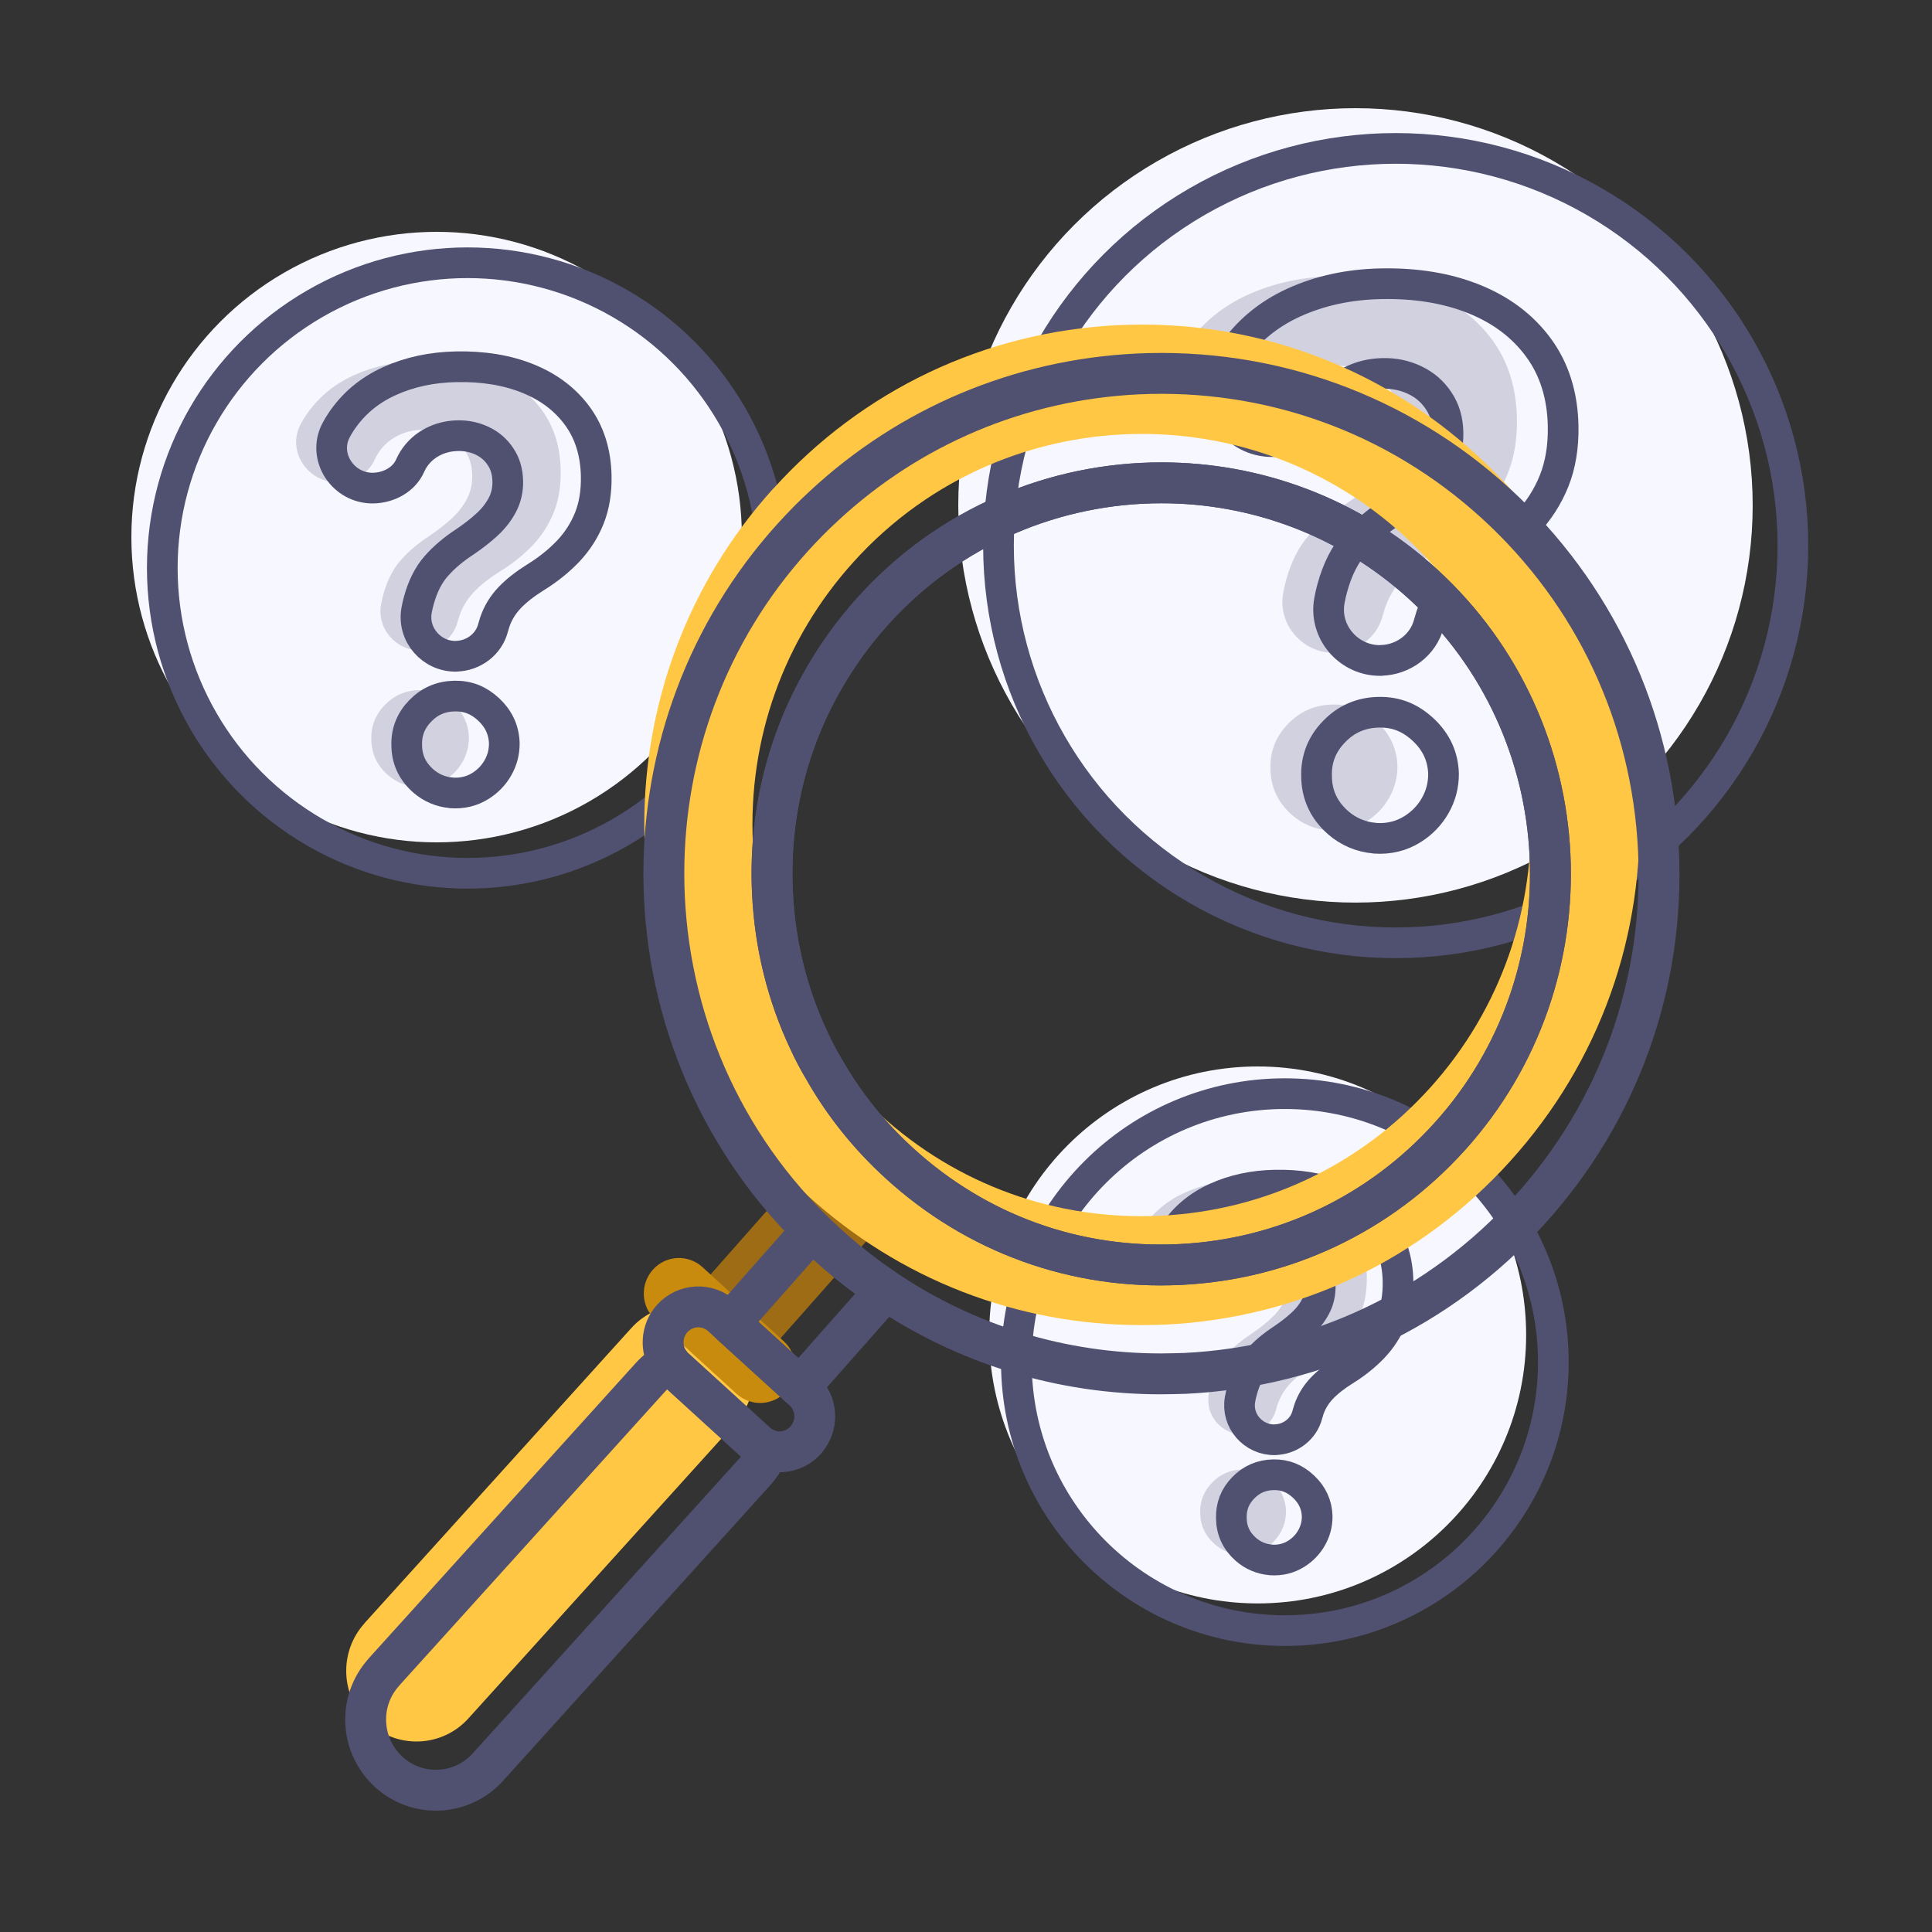 <?xml version="1.0" encoding="UTF-8"?> <svg xmlns="http://www.w3.org/2000/svg" width="250" height="250" viewBox="0 0 250 250" fill="none"><rect x="0" y="0" width="250" height="250" fill="#333333" stroke="none"/><circle cx="56.5" cy="69.5" r="39.5" fill="#F7F7FF"></circle><circle cx="60.5" cy="73.5" r="39.5" stroke="#505071" stroke-width="3.97"></circle><path d="M54.452 84.161C51.255 84.228 48.741 81.353 49.311 78.21C49.391 77.761 49.488 77.337 49.602 76.937C50.105 75.1 50.855 73.619 51.863 72.479C52.871 71.339 54.099 70.301 55.536 69.366C56.609 68.638 57.571 67.901 58.405 67.129C59.252 66.355 59.912 65.516 60.406 64.579C60.9 63.643 61.133 62.611 61.106 61.484C61.08 60.275 60.777 59.219 60.173 58.333C59.581 57.431 58.792 56.751 57.803 56.28C56.814 55.808 55.741 55.582 54.573 55.616C53.404 55.65 52.367 55.909 51.358 56.435C50.349 56.962 49.537 57.703 48.901 58.689C48.748 58.932 48.612 59.198 48.49 59.463C47.688 61.306 45.723 62.351 43.71 62.396C39.833 62.474 37.087 58.382 38.879 54.938C39.09 54.55 39.302 54.162 39.547 53.81C41.094 51.495 43.167 49.752 45.778 48.564C48.389 47.376 51.268 46.759 54.438 46.697C57.921 46.625 61.018 47.133 63.714 48.221C66.41 49.31 68.548 50.922 70.113 53.061C71.678 55.2 72.496 57.797 72.554 60.854C72.591 62.907 72.29 64.726 71.653 66.312C71.015 67.898 70.093 69.324 68.911 70.573C67.727 71.809 66.322 72.943 64.692 73.949C63.325 74.805 62.207 75.676 61.341 76.589C60.474 77.502 59.833 78.544 59.432 79.724C59.359 79.954 59.288 80.197 59.217 80.44C58.671 82.611 56.669 84.112 54.423 84.152L54.452 84.161ZM53.834 101.826C52.48 101.726 51.177 101.167 50.162 100.264C48.766 99.026 48.059 97.488 48.047 95.677C47.997 93.968 48.569 92.487 49.791 91.232C51 89.979 52.482 89.336 54.238 89.305C55.994 89.274 57.383 89.86 58.662 91.049C59.943 92.251 60.621 93.698 60.674 95.421C60.678 96.578 60.394 97.632 59.837 98.605C59.281 99.579 58.515 100.353 57.584 100.936C56.478 101.628 55.229 101.934 53.849 101.837L53.834 101.826Z" fill="#D1D1E0"></path><path d="M59.048 84.923C55.852 84.99 53.338 82.115 53.908 78.972C53.987 78.523 54.084 78.099 54.199 77.7C54.702 75.862 55.451 74.382 56.459 73.242C57.467 72.102 58.696 71.063 60.132 70.128C61.205 69.401 62.167 68.663 63.002 67.891C63.849 67.118 64.508 66.278 65.002 65.341C65.497 64.405 65.73 63.373 65.703 62.246C65.676 61.038 65.374 59.981 64.77 59.095C64.178 58.193 63.388 57.513 62.4 57.042C61.411 56.571 60.338 56.344 59.169 56.378C58.001 56.412 56.963 56.671 55.954 57.198C54.945 57.724 54.134 58.466 53.497 59.452C53.344 59.694 53.209 59.96 53.087 60.225C52.285 62.068 50.32 63.114 48.307 63.158C44.429 63.237 41.683 59.144 43.475 55.7C43.687 55.312 43.899 54.925 44.144 54.573C45.691 52.258 47.764 50.514 50.375 49.326C52.986 48.138 55.865 47.522 59.035 47.459C62.518 47.388 65.614 47.895 68.311 48.984C71.007 50.072 73.145 51.685 74.71 53.823C76.275 55.962 77.093 58.559 77.151 61.617C77.187 63.669 76.887 65.488 76.249 67.074C75.612 68.66 74.689 70.086 73.507 71.335C72.323 72.571 70.919 73.705 69.289 74.711C67.922 75.567 66.803 76.438 65.937 77.351C65.071 78.265 64.43 79.306 64.028 80.487C63.955 80.716 63.884 80.959 63.813 81.202C63.268 83.373 61.266 84.874 59.02 84.914L59.048 84.923ZM58.417 102.59C57.063 102.49 55.761 101.932 54.745 101.028C53.349 99.79 52.643 98.252 52.631 96.441C52.58 94.732 53.153 93.252 54.374 91.996C55.583 90.743 57.065 90.101 58.821 90.07C60.577 90.039 61.966 90.624 63.245 91.813C64.526 93.015 65.204 94.462 65.257 96.185C65.262 97.343 64.977 98.396 64.421 99.369C63.864 100.343 63.099 101.118 62.167 101.7C61.061 102.392 59.812 102.698 58.432 102.602L58.417 102.59Z" stroke="#505071" stroke-width="3.97" stroke-linecap="round" stroke-linejoin="round"></path><circle cx="175.398" cy="65.398" r="51.398" fill="#F7F7FF"></circle><circle cx="180.602" cy="70.602" r="51.398" stroke="#505071" stroke-width="3.97"></circle><path d="M172.732 84.474C168.572 84.561 165.302 80.82 166.043 76.731C166.147 76.147 166.273 75.595 166.422 75.075C167.076 72.684 168.052 70.757 169.363 69.274C170.675 67.791 172.274 66.44 174.143 65.223C175.539 64.276 176.791 63.317 177.876 62.313C178.979 61.306 179.837 60.213 180.48 58.994C181.123 57.776 181.426 56.434 181.391 54.967C181.357 53.394 180.963 52.02 180.177 50.867C179.406 49.693 178.379 48.809 177.093 48.195C175.806 47.582 174.41 47.287 172.89 47.332C171.369 47.376 170.019 47.712 168.706 48.398C167.393 49.083 166.337 50.048 165.509 51.331C165.31 51.646 165.134 51.993 164.975 52.337C163.931 54.736 161.375 56.096 158.755 56.153C153.71 56.256 150.136 50.93 152.468 46.449C152.744 45.945 153.02 45.44 153.338 44.982C155.351 41.97 158.049 39.701 161.446 38.155C164.844 36.61 168.589 35.807 172.715 35.725C177.247 35.633 181.276 36.293 184.784 37.71C188.293 39.126 191.074 41.224 193.111 44.007C195.147 46.79 196.212 50.169 196.287 54.148C196.335 56.818 195.944 59.185 195.114 61.249C194.284 63.312 193.084 65.168 191.546 66.794C190.006 68.402 188.178 69.878 186.057 71.187C184.279 72.3 182.823 73.434 181.696 74.622C180.569 75.81 179.734 77.165 179.212 78.702C179.117 79 179.025 79.316 178.932 79.632C178.223 82.457 175.617 84.41 172.695 84.462L172.732 84.474ZM171.928 107.46C170.167 107.33 168.472 106.603 167.15 105.428C165.333 103.816 164.415 101.815 164.399 99.459C164.333 97.235 165.078 95.309 166.668 93.675C168.24 92.044 170.169 91.209 172.454 91.168C174.739 91.128 176.546 91.89 178.21 93.437C179.877 95.001 180.76 96.884 180.828 99.125C180.834 100.632 180.464 102.002 179.74 103.269C179.016 104.536 178.02 105.544 176.807 106.302C175.368 107.203 173.744 107.6 171.948 107.475L171.928 107.46Z" fill="#D1D1E0"></path><path d="M178.714 85.466C174.554 85.553 171.283 81.812 172.025 77.723C172.128 77.139 172.255 76.587 172.404 76.067C173.058 73.676 174.033 71.749 175.345 70.266C176.656 68.783 178.255 67.432 180.124 66.215C181.52 65.269 182.772 64.309 183.857 63.304C184.96 62.297 185.818 61.205 186.461 59.986C187.104 58.768 187.408 57.425 187.372 55.959C187.338 54.386 186.944 53.012 186.159 51.858C185.388 50.685 184.361 49.8 183.074 49.187C181.788 48.574 180.392 48.279 178.871 48.324C177.351 48.368 176.001 48.704 174.688 49.39C173.375 50.075 172.319 51.04 171.49 52.323C171.291 52.638 171.115 52.985 170.956 53.329C169.913 55.728 167.356 57.088 164.737 57.145C159.691 57.248 156.118 51.922 158.45 47.441C158.725 46.937 159.001 46.432 159.32 45.974C161.332 42.962 164.03 40.693 167.428 39.147C170.825 37.602 174.571 36.799 178.696 36.717C183.228 36.625 187.257 37.285 190.766 38.702C194.274 40.118 197.056 42.216 199.092 44.999C201.129 47.782 202.193 51.161 202.269 55.14C202.316 57.81 201.925 60.177 201.095 62.241C200.266 64.304 199.066 66.16 197.528 67.786C195.987 69.394 194.159 70.87 192.039 72.179C190.26 73.292 188.805 74.426 187.677 75.614C186.55 76.802 185.716 78.157 185.194 79.694C185.099 79.992 185.006 80.308 184.914 80.624C184.204 83.449 181.599 85.402 178.676 85.454L178.714 85.466ZM177.892 108.455C176.131 108.324 174.436 107.598 173.114 106.423C171.298 104.811 170.379 102.81 170.363 100.454C170.297 98.229 171.042 96.303 172.632 94.67C174.205 93.039 176.133 92.203 178.418 92.163C180.703 92.123 182.51 92.885 184.174 94.431C185.841 95.996 186.724 97.879 186.792 100.12C186.799 101.626 186.428 102.997 185.704 104.264C184.98 105.531 183.984 106.538 182.771 107.297C181.332 108.197 179.708 108.595 177.912 108.47L177.892 108.455Z" stroke="#505071" stroke-width="3.97" stroke-linecap="round" stroke-linejoin="round"></path><circle cx="162.741" cy="172.741" r="34.741" fill="#F7F7FF"></circle><circle cx="166.259" cy="176.259" r="34.741" stroke="#505071" stroke-width="3.97"></circle><path d="M160.94 185.635C158.128 185.694 155.917 183.165 156.418 180.401C156.488 180.007 156.574 179.634 156.674 179.282C157.116 177.666 157.776 176.364 158.662 175.361C159.549 174.359 160.63 173.445 161.893 172.623C162.836 171.983 163.683 171.335 164.416 170.656C165.161 169.975 165.742 169.237 166.176 168.413C166.611 167.589 166.816 166.682 166.792 165.691C166.769 164.628 166.503 163.699 165.972 162.919C165.451 162.126 164.756 161.528 163.887 161.114C163.017 160.699 162.074 160.5 161.046 160.53C160.018 160.56 159.106 160.787 158.218 161.251C157.331 161.714 156.617 162.366 156.057 163.233C155.923 163.446 155.803 163.68 155.696 163.913C154.991 165.534 153.263 166.454 151.492 166.493C148.082 166.562 145.666 162.962 147.242 159.933C147.429 159.592 147.615 159.251 147.831 158.942C149.191 156.906 151.014 155.372 153.311 154.327C155.607 153.282 158.139 152.74 160.928 152.685C163.991 152.622 166.714 153.069 169.086 154.026C171.457 154.983 173.337 156.402 174.714 158.283C176.09 160.164 176.81 162.448 176.861 165.137C176.893 166.942 176.629 168.542 176.068 169.937C175.507 171.332 174.696 172.586 173.656 173.685C172.615 174.772 171.38 175.769 169.946 176.654C168.744 177.407 167.76 178.173 166.998 178.976C166.236 179.779 165.672 180.695 165.319 181.734C165.255 181.935 165.193 182.149 165.13 182.363C164.651 184.272 162.89 185.592 160.914 185.627L160.94 185.635ZM160.396 201.172C159.205 201.084 158.06 200.593 157.166 199.799C155.938 198.709 155.317 197.357 155.307 195.764C155.262 194.261 155.766 192.959 156.84 191.855C157.903 190.752 159.207 190.187 160.751 190.16C162.296 190.133 163.517 190.648 164.642 191.693C165.769 192.751 166.365 194.023 166.412 195.539C166.416 196.557 166.166 197.483 165.676 198.339C165.187 199.196 164.514 199.877 163.694 200.39C162.721 200.998 161.623 201.267 160.409 201.182L160.396 201.172Z" fill="#D1D1E0"></path><path d="M164.983 186.306C162.171 186.365 159.96 183.836 160.461 181.072C160.531 180.677 160.617 180.304 160.717 179.953C161.159 178.337 161.819 177.034 162.705 176.032C163.592 175.029 164.673 174.116 165.936 173.294C166.879 172.654 167.726 172.005 168.459 171.326C169.204 170.646 169.784 169.907 170.219 169.083C170.654 168.26 170.859 167.352 170.835 166.361C170.812 165.298 170.546 164.369 170.015 163.589C169.494 162.796 168.799 162.198 167.93 161.784C167.06 161.369 166.117 161.17 165.089 161.2C164.061 161.23 163.149 161.458 162.261 161.921C161.374 162.384 160.66 163.036 160.1 163.903C159.966 164.116 159.846 164.351 159.739 164.583C159.034 166.205 157.306 167.124 155.535 167.163C152.125 167.232 149.709 163.633 151.285 160.604C151.472 160.263 151.658 159.922 151.874 159.612C153.234 157.576 155.057 156.042 157.354 154.998C159.65 153.953 162.182 153.411 164.971 153.355C168.034 153.293 170.757 153.739 173.129 154.696C175.5 155.654 177.38 157.072 178.757 158.953C180.133 160.834 180.853 163.118 180.904 165.807C180.936 167.612 180.672 169.212 180.111 170.607C179.55 172.002 178.739 173.256 177.699 174.355C176.658 175.442 175.422 176.44 173.989 177.324C172.787 178.077 171.803 178.843 171.041 179.646C170.279 180.45 169.715 181.365 169.362 182.404C169.298 182.606 169.236 182.819 169.173 183.033C168.694 184.943 166.933 186.263 164.957 186.298L164.983 186.306ZM164.427 201.845C163.237 201.756 162.091 201.265 161.198 200.471C159.97 199.382 159.349 198.029 159.338 196.436C159.294 194.933 159.797 193.631 160.872 192.527C161.935 191.425 163.238 190.86 164.783 190.832C166.327 190.805 167.548 191.32 168.673 192.366C169.8 193.423 170.397 194.696 170.443 196.211C170.447 197.229 170.197 198.155 169.707 199.012C169.218 199.868 168.545 200.549 167.725 201.062C166.752 201.67 165.654 201.939 164.44 201.854L164.427 201.845Z" stroke="#505071" stroke-width="3.97" stroke-linecap="round" stroke-linejoin="round"></path><g clip-path="url(#clip0_4989_1242)"><path d="M47.16 210.062C43.787 213.805 44.063 219.576 47.774 222.978C51.498 226.368 57.24 226.091 60.613 222.361L95.154 184.154C98.527 180.412 98.251 174.628 94.54 171.238C90.816 167.848 85.061 168.125 81.689 171.855L47.147 210.062H47.16Z" fill="#FFC743"></path><path d="M90.014 167.105L99.066 175.358L116.744 155.36L107.692 147.094L90.014 167.105Z" fill="#9E6C15"></path><path d="M84.485 164.295C82.805 166.172 82.93 169.07 84.798 170.759L95.305 180.349C97.173 182.062 100.057 181.911 101.737 180.034C103.442 178.156 103.291 175.258 101.423 173.569L90.916 163.98C89.048 162.266 86.165 162.417 84.485 164.295Z" fill="#C98B0E"></path><path d="M100.082 63.22C111.641 50.418 127.489 42.92 144.654 42.076C161.83 41.257 178.318 47.204 191.044 58.835C203.769 70.466 211.242 86.369 212.082 103.632C212.91 120.909 206.992 137.467 195.419 150.257C183.859 163.047 168.012 170.557 150.847 171.402C149.794 171.439 148.753 171.465 147.688 171.465C131.652 171.465 116.393 165.567 104.445 154.642C90.465 141.89 83.369 124.311 83.369 106.695C83.369 91.17 88.873 75.582 100.069 63.208L100.082 63.22ZM97.424 109.164C97.749 115.919 99.367 122.408 102.163 128.343C104.946 134.291 108.896 139.672 113.861 144.208C123.828 153.319 136.667 157.956 150.158 157.314C163.598 156.671 175.986 150.799 185.025 140.793C203.707 120.127 202.177 88.057 181.615 69.269C171.986 60.473 159.862 56.151 147.763 56.151C134.059 56.151 120.38 61.708 110.463 72.697C101.398 82.714 96.784 95.656 97.424 109.177V109.164Z" fill="#FFC743"></path><path d="M99.417 187.619C99.029 188.64 98.452 189.598 97.674 190.455L63.133 228.662C59.76 232.392 54.018 232.681 50.294 229.279C46.583 225.864 46.294 220.105 49.68 216.375H49.667L84.209 178.169C84.924 177.375 85.751 176.745 86.629 176.291C86.829 176.581 87.042 176.845 87.318 177.085L97.838 186.674C98.301 187.115 98.853 187.418 99.43 187.619H99.417Z" stroke="#505071" stroke-width="5.29" stroke-linecap="round" stroke-linejoin="round"></path><path d="M114.588 166.954L106.577 176.014L103.505 179.492L94.44 171.238L105.085 159.191C105.574 159.657 106.05 160.149 106.577 160.603C106.689 160.741 106.827 160.855 106.965 160.968C109.372 163.173 111.93 165.164 114.588 166.954Z" stroke="#505071" stroke-width="5.29" stroke-linecap="round" stroke-linejoin="round"></path><path d="M104.257 186.359C103.003 187.758 101.06 188.186 99.405 187.619C98.84 187.418 98.289 187.115 97.812 186.674L87.293 177.085C87.03 176.845 86.804 176.581 86.603 176.291C85.438 174.59 85.538 172.221 86.992 170.608C88.685 168.743 91.556 168.592 93.424 170.305L94.427 171.225L103.492 179.479L103.931 179.882C105.799 181.583 105.937 184.482 104.244 186.347L104.257 186.359Z" stroke="#505071" stroke-width="5.29" stroke-linecap="round" stroke-linejoin="round"></path><path d="M214.602 109.958C213.762 92.682 206.29 76.792 193.576 65.161C180.838 53.517 164.351 47.582 147.186 48.389C131.928 49.132 117.697 55.156 106.589 65.489C105.197 66.761 103.881 68.122 102.589 69.534C91.406 81.895 85.901 97.483 85.901 113.008C85.901 129.83 92.358 146.602 105.097 159.178C105.586 159.645 106.062 160.136 106.589 160.59C106.702 160.728 106.84 160.842 106.977 160.955C109.385 163.16 111.942 165.151 114.6 166.941C125.12 174.01 137.407 177.778 150.208 177.778C151.274 177.778 152.314 177.74 153.367 177.715C170.532 176.871 186.392 169.36 197.939 156.583C209.524 143.78 215.43 127.222 214.602 109.958ZM187.558 147.107C178.518 157.099 166.131 162.984 152.678 163.627C139.187 164.282 126.348 159.632 116.381 150.521C112.456 146.943 109.147 142.81 106.589 138.286C105.887 137.114 105.247 135.904 104.683 134.657C101.887 128.747 100.27 122.244 99.956 115.49C99.492 105.674 101.799 96.147 106.589 87.843C108.382 84.718 110.513 81.757 112.996 79.022C122.913 68.034 136.592 62.477 150.296 62.477C162.395 62.477 174.519 66.799 184.148 75.595C204.71 94.383 206.239 126.453 187.558 147.107Z" stroke="#505071" stroke-width="5.29" stroke-linecap="round" stroke-linejoin="round"></path><path d="M187.558 147.106C178.518 157.099 166.131 162.984 152.678 163.627C139.187 164.282 126.348 159.632 116.381 150.521C112.457 146.943 109.147 142.809 106.589 138.286C105.887 137.114 105.247 135.904 104.683 134.656C101.887 128.747 100.27 122.244 99.956 115.49C99.493 105.674 101.799 96.147 106.589 87.843C108.382 84.718 110.513 81.757 112.996 79.022C122.913 68.034 136.592 62.477 150.296 62.477C162.395 62.477 174.519 66.799 184.148 75.595C204.71 94.383 206.24 126.453 187.558 147.106Z" stroke="#505071" stroke-width="5.29" stroke-linecap="round" stroke-linejoin="round"></path></g><defs><clipPath id="clip0_4989_1242"><rect width="174" height="193" fill="white" transform="translate(44 42)"></rect></clipPath></defs></svg> 
